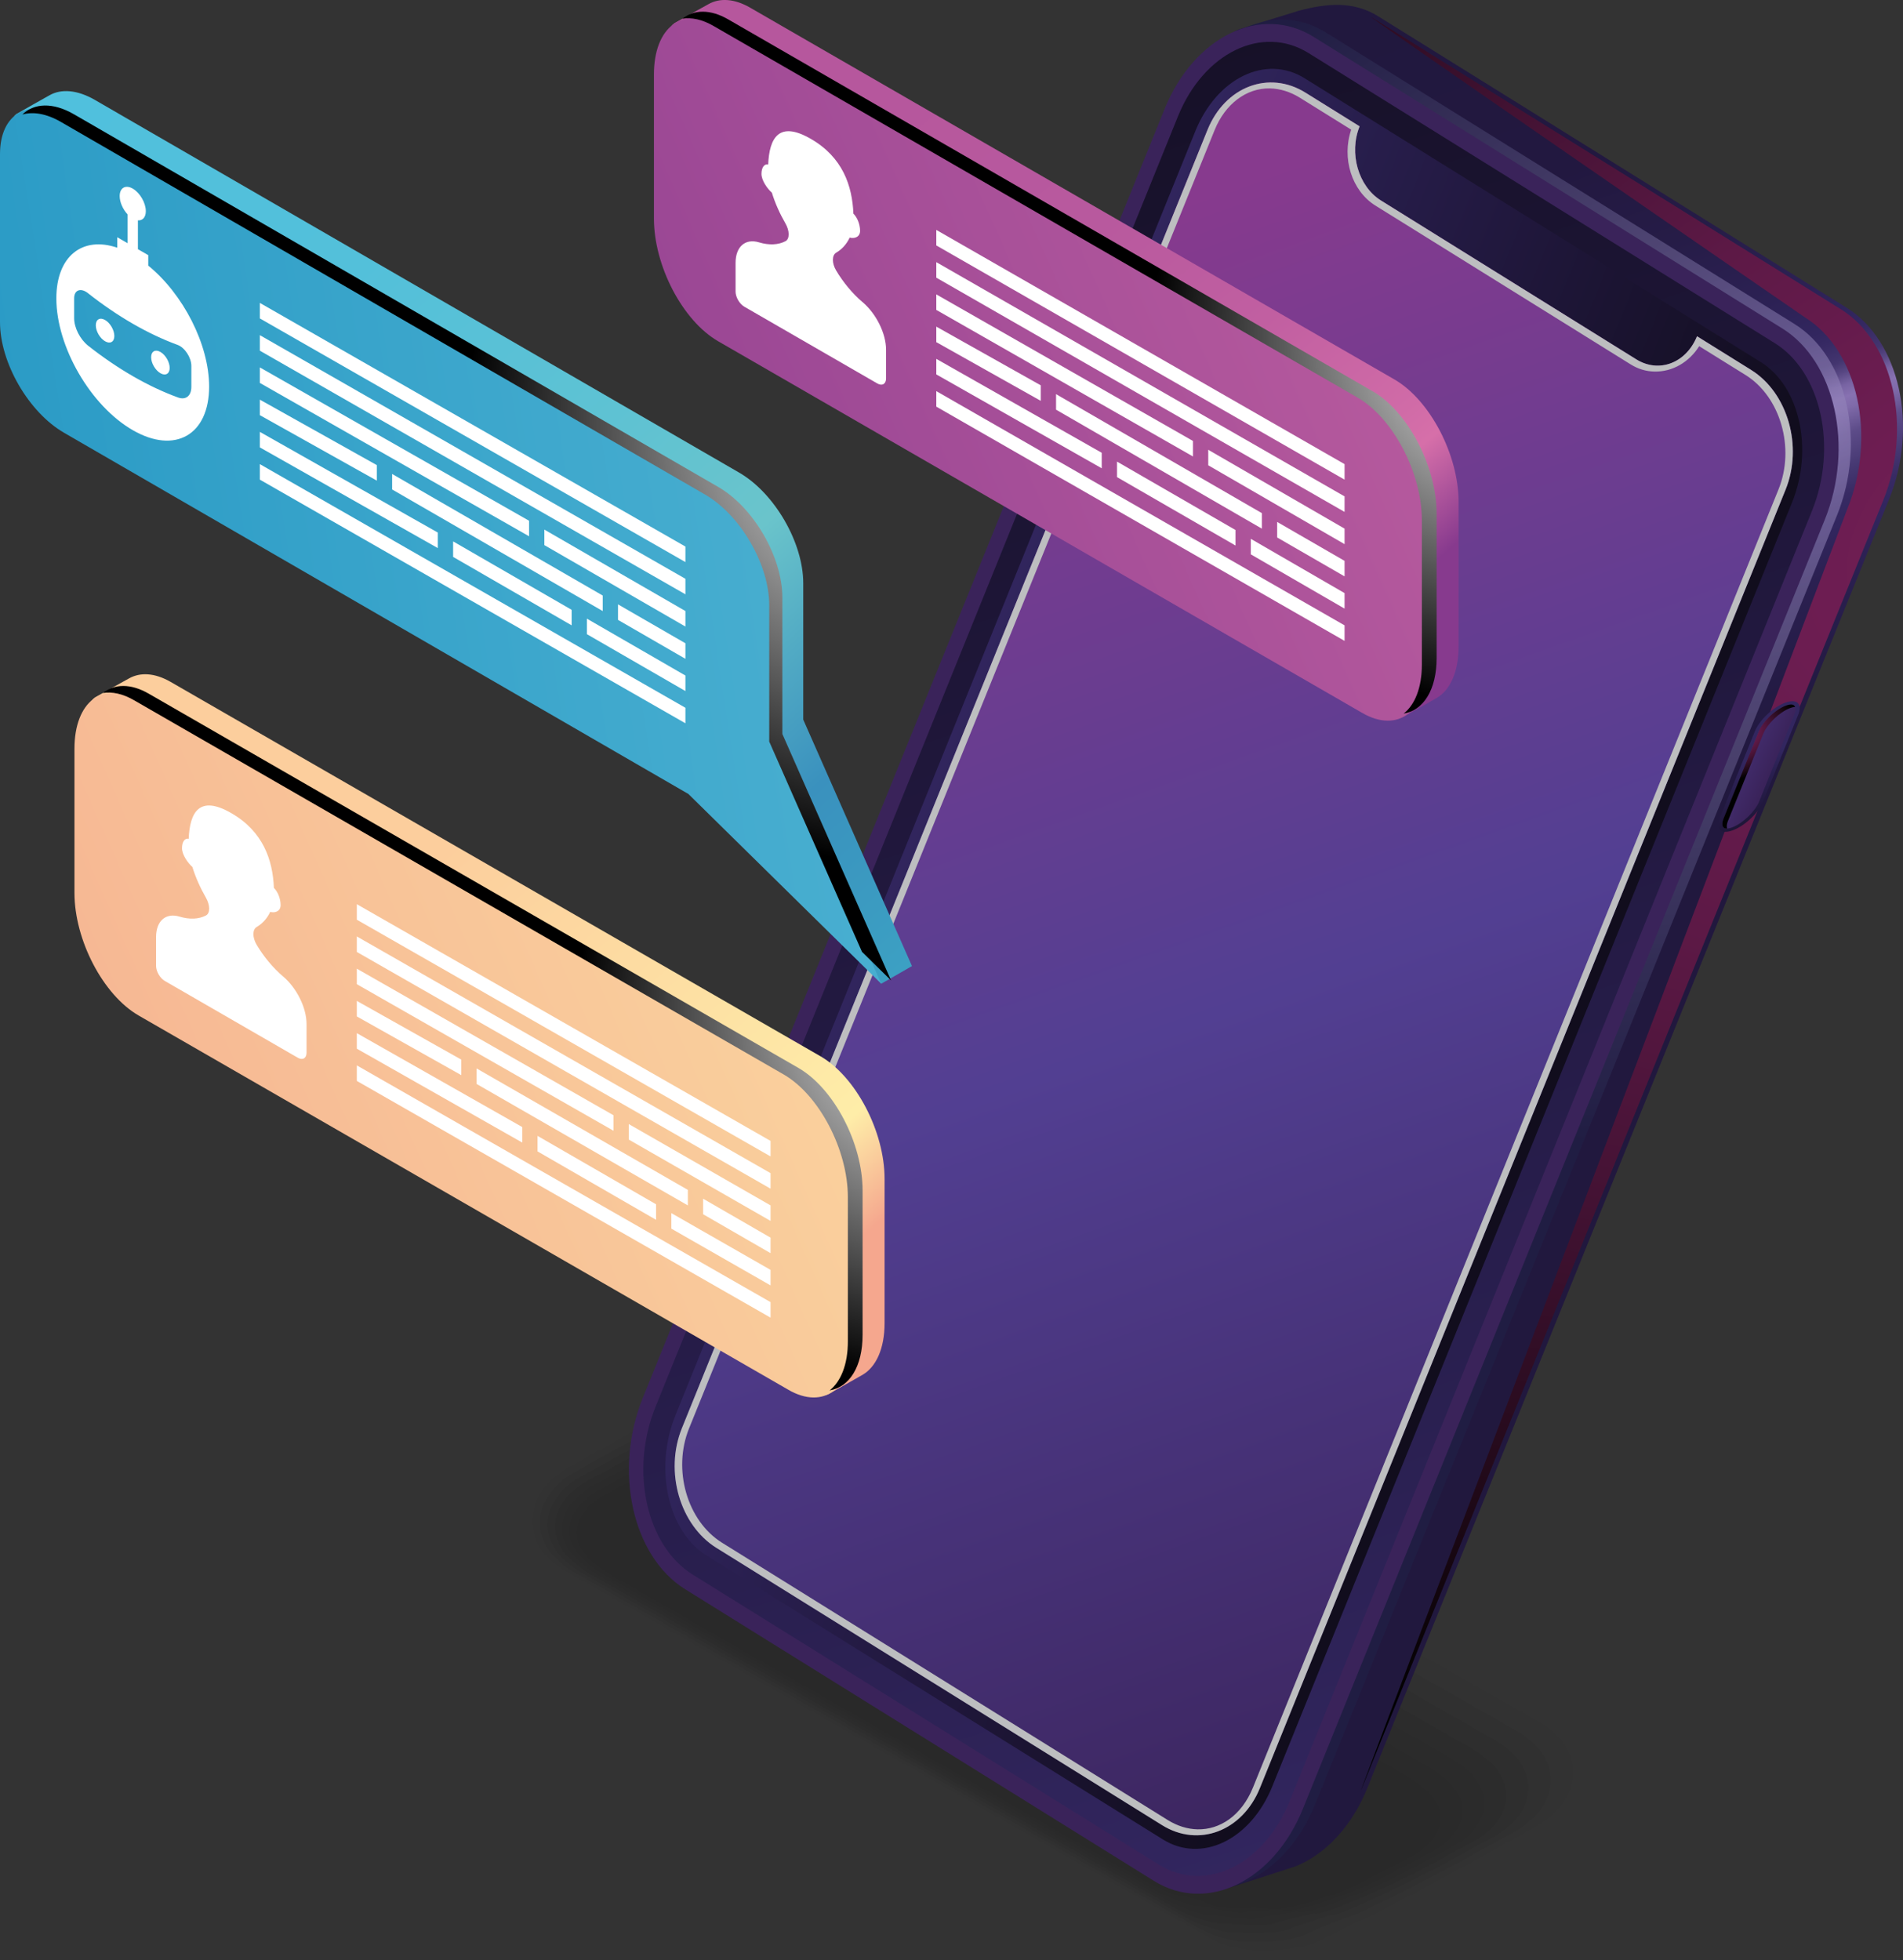 <?xml version="1.0" encoding="UTF-8"?>
<svg xmlns="http://www.w3.org/2000/svg" xmlns:xlink="http://www.w3.org/1999/xlink" viewBox="0 0 850 875.52">
  <rect x="0" y="0" width="850" height="875.52" fill="#333333" stroke="none"/>
  <defs>
    <style>.cls-1{fill:url(#radial-gradient-3);}.cls-1,.cls-2,.cls-3,.cls-4,.cls-5{mix-blend-mode:color-dodge;}.cls-2{fill:url(#radial-gradient-6);}.cls-3{fill:url(#radial-gradient-4);}.cls-4{fill:url(#radial-gradient-5);}.cls-6{opacity:.09;}.cls-6,.cls-7,.cls-8,.cls-9,.cls-10,.cls-11,.cls-12,.cls-13,.cls-14,.cls-15,.cls-16,.cls-17{fill:#010101;}.cls-18{fill:url(#linear-gradient);}.cls-19{fill:#fff;}.cls-20{fill:#bdbec0;mix-blend-mode:multiply;}.cls-21{fill:url(#New_Gradient_Swatch_copy_9);}.cls-22{fill:url(#New_Gradient_Swatch_copy_8);}.cls-23{fill:url(#radial-gradient-2);mix-blend-mode:screen;opacity:.6;}.cls-8{opacity:.18;}.cls-24{fill:url(#linear-gradient-8);}.cls-25{fill:url(#linear-gradient-9);}.cls-26{fill:url(#linear-gradient-3);}.cls-27{fill:url(#linear-gradient-4);}.cls-28{fill:url(#linear-gradient-2);}.cls-29{fill:url(#linear-gradient-6);}.cls-30{fill:url(#linear-gradient-7);}.cls-31{fill:url(#linear-gradient-5);}.cls-32{opacity:.2;}.cls-5{fill:url(#radial-gradient);}.cls-9{opacity:0;}.cls-33{fill:url(#linear-gradient-10);}.cls-34{fill:url(#linear-gradient-11);}.cls-35{isolation:isolate;}.cls-10{opacity:.55;}.cls-11{opacity:.91;}.cls-12{opacity:.82;}.cls-13{opacity:.73;}.cls-14{opacity:.27;}.cls-15{opacity:.45;}.cls-16{opacity:.36;}.cls-17{opacity:.64;}</style>
    <linearGradient id="linear-gradient" x1="4178.1" y1="-109.34" x2="4489.01" y2="429.17" gradientTransform="translate(-4134.06 29.76) rotate(1.2) scale(1.09 .92) skewX(-17.7)" gradientUnits="userSpaceOnUse">
      <stop offset=".06" stop-color="#21183e"></stop>
      <stop offset=".26" stop-color="#221840"></stop>
      <stop offset=".35" stop-color="#261c47"></stop>
      <stop offset=".43" stop-color="#2c2154"></stop>
      <stop offset=".47" stop-color="#32265f"></stop>
      <stop offset=".48" stop-color="#362963"></stop>
      <stop offset=".5" stop-color="#43356f"></stop>
      <stop offset=".51" stop-color="#594884"></stop>
      <stop offset=".52" stop-color="#7763a2"></stop>
      <stop offset=".53" stop-color="#8771b1"></stop>
      <stop offset=".54" stop-color="#7f6aa9"></stop>
      <stop offset=".56" stop-color="#5d4c89"></stop>
      <stop offset=".59" stop-color="#453771"></stop>
      <stop offset=".61" stop-color="#372a63"></stop>
      <stop offset=".63" stop-color="#32265f"></stop>
      <stop offset=".67" stop-color="#2b2051"></stop>
      <stop offset=".75" stop-color="#231a43"></stop>
      <stop offset=".81" stop-color="#21183e"></stop>
      <stop offset="1" stop-color="#21183e"></stop>
    </linearGradient>
    <radialGradient id="radial-gradient" cx="4661.28" cy="109.45" fx="4661.28" fy="109.45" r="583.46" gradientTransform="translate(-4134.06 29.76) rotate(1.2) scale(1.09 .92) skewX(-17.7)" gradientUnits="userSpaceOnUse">
      <stop offset="0" stop-color="#721f56"></stop>
      <stop offset=".16" stop-color="#6c1d51"></stop>
      <stop offset=".36" stop-color="#5d1946"></stop>
      <stop offset=".58" stop-color="#431233"></stop>
      <stop offset=".82" stop-color="#200918"></stop>
      <stop offset="1" stop-color="#010101"></stop>
    </radialGradient>
    <radialGradient id="radial-gradient-2" cx="4563.67" cy="67.76" fx="4563.67" fy="67.76" r="343.74" gradientTransform="translate(-4134.06 29.76) rotate(1.2) scale(1.09 .92) skewX(-17.7)" gradientUnits="userSpaceOnUse">
      <stop offset="0" stop-color="#9989c0"></stop>
      <stop offset="1" stop-color="#202046"></stop>
    </radialGradient>
    <linearGradient id="linear-gradient-2" x1="4591.36" y1="387.26" x2="3641.16" y2="89.81" gradientTransform="translate(-4134.06 29.76) rotate(1.2) scale(1.09 .92) skewX(-17.7)" gradientUnits="userSpaceOnUse">
      <stop offset=".19" stop-color="#3a235a"></stop>
      <stop offset=".93" stop-color="#3a235a"></stop>
    </linearGradient>
    <linearGradient id="linear-gradient-3" x1="4603.75" y1="755.03" x2="4121.2" y2="-264.62" gradientTransform="translate(-4134.06 29.76) rotate(1.2) scale(1.09 .92) skewX(-17.7)" gradientUnits="userSpaceOnUse">
      <stop offset="0" stop-color="#32265f"></stop>
      <stop offset=".21" stop-color="#291f4f"></stop>
      <stop offset=".49" stop-color="#21183e"></stop>
      <stop offset="1" stop-color="#110d1d"></stop>
    </linearGradient>
    <linearGradient id="linear-gradient-4" x1="4250.05" y1="327.86" x2="4553.14" y2="327.86" xlink:href="#linear-gradient-3"></linearGradient>
    <linearGradient id="linear-gradient-5" x1="4215.82" y1="-26.38" x2="4676.9" y2="852.81" gradientTransform="translate(-4134.06 29.76) rotate(1.2) scale(1.09 .92) skewX(-17.7)" gradientUnits="userSpaceOnUse">
      <stop offset=".01" stop-color="#873a8e"></stop>
      <stop offset=".43" stop-color="#523f92"></stop>
      <stop offset=".9" stop-color="#3a235a"></stop>
    </linearGradient>
    <linearGradient id="linear-gradient-6" x1="1772.27" y1="5073.88" x2="1826.49" y2="5073.88" gradientTransform="translate(8453.31 -4198.8) rotate(129.64) scale(1.69 .59) skewX(32.01)" xlink:href="#linear-gradient-3"></linearGradient>
    <linearGradient id="linear-gradient-7" x1="4597" y1="229.28" x2="4559.62" y2="227.68" gradientTransform="translate(-4134.06 29.76) rotate(1.2) scale(1.09 .92) skewX(-17.7)" gradientUnits="userSpaceOnUse">
      <stop offset="0" stop-color="#3a235a"></stop>
      <stop offset="1" stop-color="#523f92"></stop>
    </linearGradient>
    <radialGradient id="radial-gradient-3" cx="4578.2" cy="213.33" fx="4578.2" fy="213.33" r="21.96" xlink:href="#radial-gradient"></radialGradient>
    <linearGradient id="linear-gradient-8" x1="4333.09" y1="284.52" x2="4611.5" y2="625.71" gradientTransform="translate(-4253.8)" gradientUnits="userSpaceOnUse">
      <stop offset=".34" stop-color="#fcce9d"></stop>
      <stop offset=".81" stop-color="#feeda8"></stop>
      <stop offset=".91" stop-color="#f5a78e"></stop>
    </linearGradient>
    <linearGradient id="New_Gradient_Swatch_copy_8" x1="5592.35" y1="-1402.26" x2="7042.07" y2="-1727.25" gradientTransform="translate(-4469.44 -430.48) rotate(30) skewX(49.11)" gradientUnits="userSpaceOnUse">
      <stop offset=".04" stop-color="#f5a78e"></stop>
      <stop offset=".31" stop-color="#f6b693"></stop>
      <stop offset=".83" stop-color="#fcdea2"></stop>
      <stop offset="1" stop-color="#feeda8"></stop>
    </linearGradient>
    <radialGradient id="radial-gradient-4" cx="4677.48" cy="452.32" fx="4677.48" fy="452.32" r="166.08" gradientTransform="translate(-4253.8)" gradientUnits="userSpaceOnUse">
      <stop offset="0" stop-color="#fff"></stop>
      <stop offset="1" stop-color="#000"></stop>
    </radialGradient>
    <linearGradient id="linear-gradient-9" x1="4591.45" y1="-16.3" x2="4868.37" y2="323.07" gradientTransform="translate(-4253.8)" gradientUnits="userSpaceOnUse">
      <stop offset=".17" stop-color="#b6579d"></stop>
      <stop offset=".43" stop-color="#b8599e"></stop>
      <stop offset=".61" stop-color="#c15fa1"></stop>
      <stop offset=".77" stop-color="#d06ba7"></stop>
      <stop offset=".81" stop-color="#d66fa9"></stop>
      <stop offset=".91" stop-color="#873a8e"></stop>
    </linearGradient>
    <linearGradient id="New_Gradient_Swatch_copy_9" x1="6119.67" y1="-1793.42" x2="7559.97" y2="-2116.29" gradientTransform="translate(-4469.44 -430.48) rotate(30) skewX(49.11)" gradientUnits="userSpaceOnUse">
      <stop offset=".04" stop-color="#873a8e"></stop>
      <stop offset=".28" stop-color="#964493"></stop>
      <stop offset=".75" stop-color="#be5fa0"></stop>
      <stop offset="1" stop-color="#d66fa9"></stop>
    </linearGradient>
    <radialGradient id="radial-gradient-5" cx="4933.6" cy="150.61" fx="4933.6" fy="150.61" r="165.46" xlink:href="#radial-gradient-4"></radialGradient>
    <linearGradient id="linear-gradient-10" x1="4292.39" y1="31.73" x2="4652.05" y2="437.37" gradientTransform="translate(-4253.8)" gradientUnits="userSpaceOnUse">
      <stop offset="0" stop-color="#50c0dd"></stop>
      <stop offset=".27" stop-color="#53c0da"></stop>
      <stop offset=".5" stop-color="#5ec2d3"></stop>
      <stop offset=".65" stop-color="#6ac4cb"></stop>
      <stop offset=".74" stop-color="#52abc4"></stop>
      <stop offset=".84" stop-color="#3a91be"></stop>
      <stop offset=".88" stop-color="#3a95bf"></stop>
      <stop offset="1" stop-color="#3ca0c3"></stop>
    </linearGradient>
    <linearGradient id="linear-gradient-11" x1="4395.98" y1="-1597.89" x2="5773.96" y2="-1906.79" gradientTransform="translate(-4202.12 -276.33) rotate(30) skewX(30)" gradientUnits="userSpaceOnUse">
      <stop offset=".04" stop-color="#148cbe"></stop>
      <stop offset=".25" stop-color="#2396c3"></stop>
      <stop offset=".67" stop-color="#4bb0d1"></stop>
      <stop offset="1" stop-color="#70c8de"></stop>
    </linearGradient>
    <radialGradient id="radial-gradient-6" cx="4660.03" cy="188.41" fx="4660.03" fy="188.41" r="197.79" xlink:href="#radial-gradient-4"></radialGradient>
  </defs>
  <g class="cls-35">
    <g id="Vrstva_1">
      <g class="cls-32">
        <path class="cls-9" d="m569.1,875.52c-9.3,0-17.73-2.03-24.39-5.88l-148.16-84.31-148.16-84.31c-8.89-5.14-14-13.26-13.99-22.3,0-9.9,6.14-19.13,16.86-25.32l96.96-54.55c8.41-4.85,18.93-7.53,29.63-7.53,9.29,0,17.73,2.03,24.4,5.88l148.16,84.31,148.16,84.31c8.9,5.14,13.99,13.26,13.99,22.3,0,9.9-6.14,19.13-16.85,25.31l-96.96,54.55c-8.41,4.86-18.93,7.53-29.63,7.53Z"></path>
        <path class="cls-6" d="m253.87,655.48l26.38-14.71c1.07-.62,50.32-27.49,51.25-26.95l16.96-8.31c7.65-4.41,18.88-5.88,28.61-5.88,8.45,0,17.49,2.64,23.55,6.14l118.62,67.57,25.3,14.41,143.93,81.98c4.65,2.68,8.95,6.81,11.18,10.89,1.76,3.22,2.84,6.7,2.94,10.37.29,9.52-5.56,18.54-16.09,24.62l-26.38,14.71c-1.07.62-50.32,27.48-51.25,26.95l-16.97,8.31c-7.65,4.42-18.88,5.88-28.61,5.88-8.45,0-17.49-2.64-23.55-6.14l-118.63-67.57-25.3-14.41-143.93-81.98c-4.65-2.68-8.95-6.82-11.18-10.89-1.76-3.22-2.83-6.7-2.93-10.37-.29-9.52,5.56-18.54,16.09-24.62Z"></path>
        <path class="cls-8" d="m256.49,657.57l25.66-14.18c2.14-1.24,48.25-25.49,50.1-24.42l16.46-6.79c6.88-3.97,18.83-4.23,27.59-4.23,7.6,0,17.25,3.25,22.7,6.4l115.14,65.65,24.56,14,139.7,79.65c4.18,2.41,8.95,6.74,11.03,10.36,1.78,3.1,2.99,6.36,3.2,9.86.56,9.13-4.98,17.95-15.33,23.93l-25.66,14.18c-2.14,1.24-48.25,25.49-50.1,24.42l-16.46,6.79c-6.88,3.97-18.83,4.23-27.59,4.23-7.61,0-17.25-3.25-22.7-6.4l-115.14-65.65-24.56-14-139.7-79.65c-4.18-2.42-8.95-6.74-11.03-10.36-1.78-3.1-2.99-6.36-3.2-9.86-.56-9.14,4.97-17.95,15.33-23.93Z"></path>
        <path class="cls-14" d="m259.12,659.65l24.95-13.65c3.21-1.85,46.18-23.5,48.96-21.89l15.95-5.27c6.12-3.53,18.79-2.58,26.56-2.58,6.76,0,17.01,3.85,21.86,6.65l111.66,63.73,23.81,13.59,135.47,77.32c3.72,2.15,8.96,6.65,10.88,9.83,1.8,2.98,3.15,6.03,3.47,9.36.84,8.75-4.39,17.36-14.57,23.23l-24.94,13.65c-3.21,1.86-46.18,23.49-48.96,21.89l-15.96,5.27c-6.12,3.53-18.79,2.58-26.57,2.58-6.76,0-17.01-3.86-21.86-6.66l-111.66-63.73-23.81-13.59-135.47-77.32c-3.72-2.15-8.96-6.65-10.88-9.83-1.8-2.97-3.15-6.02-3.47-9.35-.84-8.75,4.39-17.36,14.57-23.24Z"></path>
        <path class="cls-16" d="m261.74,661.74l24.23-13.12c4.28-2.47,44.11-21.5,47.82-19.36l15.45-3.75c5.35-3.09,18.74-.93,25.54-.93,5.91,0,16.77,4.46,21.01,6.91l108.17,61.81,23.07,13.18,131.24,74.99c3.25,1.88,8.98,6.56,10.73,9.3s3.31,5.69,3.74,8.85c1.13,8.37-3.81,16.77-13.81,22.54l-24.23,13.12c-4.28,2.47-44.1,21.5-47.81,19.36l-15.45,3.75c-5.35,3.09-18.74.93-25.54.93-5.92,0-16.77-4.46-21.01-6.91l-108.17-61.81-23.07-13.18-131.24-74.99c-3.25-1.88-8.99-6.56-10.73-9.3s-3.31-5.69-3.74-8.84c-1.13-8.37,3.8-16.77,13.81-22.55Z"></path>
        <path class="cls-15" d="m264.37,663.83l23.51-12.58c5.35-3.09,42.03-19.51,46.67-16.83l14.94-2.23c4.59-2.65,18.69.72,24.52.72,5.07,0,16.53,5.07,20.17,7.17l104.69,59.89,22.32,12.77,127.01,72.66c2.79,1.61,9.03,6.46,10.58,8.77,1.85,2.75,3.48,5.35,4.01,8.34,1.42,7.99-3.22,16.18-13.04,21.85l-23.51,12.59c-5.35,3.09-42.03,19.51-46.67,16.83l-14.95,2.24c-4.59,2.65-18.69-.72-24.52-.72-5.07,0-16.53-5.07-20.16-7.17l-104.69-59.89-22.32-12.77-127.01-72.66c-2.79-1.61-9.03-6.46-10.58-8.77-1.85-2.74-3.47-5.35-4-8.33-1.42-7.99,3.22-16.18,13.04-21.85Z"></path>
        <path class="cls-10" d="m266.99,665.91l22.79-12.05c6.43-3.71,39.96-17.51,45.53-14.3l14.44-.72c3.82-2.21,18.64,2.37,23.5,2.37,4.22,0,16.29,5.68,19.32,7.43l101.2,57.97,21.58,12.36,122.78,70.33c2.32,1.34,9.09,6.35,10.43,8.24,1.88,2.64,3.64,5.02,4.28,7.83,1.71,7.6-2.64,15.59-12.28,21.16l-22.79,12.05c-6.42,3.71-39.96,17.51-45.52,14.3l-14.44.72c-3.82,2.21-18.64-2.37-23.5-2.37-4.23,0-16.29-5.68-19.32-7.43l-101.2-57.97-21.58-12.36-122.78-70.33c-2.32-1.34-9.09-6.35-10.44-8.24-1.88-2.64-3.64-5.01-4.27-7.83-1.71-7.61,2.64-15.59,12.28-21.16Z"></path>
        <path class="cls-17" d="m269.62,668l22.08-11.52c7.5-4.33,37.89-15.52,44.38-11.77l13.93.8c3.06-1.76,18.59,4.02,22.48,4.02,3.38,0,16.05,6.28,18.48,7.68l97.72,56.05,20.83,11.95,118.55,68c1.86,1.07,9.17,6.23,10.28,7.71,1.91,2.54,3.81,4.68,4.54,7.32,2.01,7.22-2.06,15-11.52,20.46l-22.08,11.52c-7.49,4.33-37.89,15.52-44.38,11.77l-13.94-.8c-3.06,1.77-18.59-4.02-22.48-4.02-3.38,0-16.05-6.28-18.47-7.68l-97.72-56.05-20.83-11.95-118.55-68c-1.86-1.07-9.17-6.23-10.29-7.71-1.91-2.54-3.81-4.68-4.54-7.32-2.01-7.22,2.05-15,11.52-20.47Z"></path>
        <path class="cls-13" d="m272.24,670.09l21.36-10.99c8.57-4.95,35.82-13.52,43.24-9.24l13.43,2.32c2.29-1.32,18.54,5.67,21.46,5.67,2.53,0,15.81,6.89,17.63,7.94l94.23,54.13,20.09,11.54,114.32,65.67c1.39.8,9.49,5.95,10.14,7.18,2.39,2.02,3.98,4.34,4.81,6.81,2.31,6.84-1.47,14.41-10.76,19.77l-21.36,10.99c-8.56,4.95-35.82,13.52-43.24,9.24l-13.43-2.32c-2.29,1.32-18.55-5.67-21.46-5.67-2.54,0-15.81-6.89-17.63-7.94l-94.23-54.13-20.09-11.54-114.32-65.67c-1.39-.81-9.5-5.95-10.14-7.19-2.38-2.02-3.97-4.34-4.81-6.81-2.31-6.84,1.47-14.41,10.75-19.78Z"></path>
        <path class="cls-12" d="m274.87,672.17l20.64-10.46c9.64-5.56,33.75-11.53,42.09-6.71l12.92,3.84c1.53-.88,18.5,7.32,20.44,7.32,1.69,0,15.57,7.5,16.78,8.2l90.75,52.21,19.34,11.13,110.09,63.34c.93.54,9.56,5.83,9.99,6.65,2.47,1.85,4.15,4,5.08,6.3,2.61,6.45-.89,13.82-10,19.08l-20.64,10.46c-9.64,5.57-33.74,11.53-42.09,6.71l-12.93-3.84c-1.53.88-18.5-7.32-20.44-7.32-1.69,0-15.57-7.5-16.78-8.2l-90.75-52.21-19.35-11.13-110.09-63.34c-.93-.54-9.56-5.83-9.99-6.66-2.46-1.85-4.14-4-5.07-6.3-2.61-6.45.88-13.82,9.99-19.08Z"></path>
        <path class="cls-11" d="m277.49,674.26l19.93-9.92c10.71-6.18,31.67-9.53,40.95-4.18l12.42,5.36c.76-.44,18.45,8.97,19.42,8.97.84,0,15.33,8.11,15.94,8.46l87.26,50.29,18.6,10.72,105.87,61.01c.46.27,9.62,5.71,9.84,6.12,2.55,1.68,4.32,3.66,5.35,5.8,2.92,6.06-.31,13.23-9.23,18.39l-19.92,9.93c-10.71,6.18-31.67,9.53-40.95,4.18l-12.42-5.36c-.76.44-18.45-8.97-19.42-8.97-.85,0-15.33-8.1-15.94-8.45l-87.26-50.29-18.6-10.72-105.86-61.01c-.46-.27-9.63-5.71-9.84-6.13-2.54-1.68-4.31-3.66-5.34-5.79-2.92-6.06.3-13.23,9.23-18.39Z"></path>
        <path class="cls-7" d="m535.63,848.49l-129.18-74.58-129.18-74.58c-10.2-5.89-8.92-16.18,2.86-22.98l19.21-9.39c11.78-6.8,29.6-7.54,39.81-1.65l129.18,74.58,129.18,74.58c10.2,5.89,8.92,16.18-2.86,22.98l-19.21,9.39c-11.78,6.8-29.6,7.54-39.8,1.65Z"></path>
      </g>
      <path class="cls-18" d="m544.16,830.92l-209.36-130.26c-23.61-14.69-32.09-52.96-18.93-85.47L548.92,39.5c6.69-16.53-8.16-20.53,4.14-26.27.46-.22,26.78-8.36,27.27-8.49,12.02-3.17,24.04-4.44,35.19,2.49l209.36,130.26c23.61,14.69,32.09,52.96,18.93,85.48l-233.05,575.68c-6.99,17.28-18.69,29.45-31.66,34.86-.77.32-32.67,10.62-33.45,10.8-10.54,2.43,8.84-6.97-1.48-13.4Z"></path>
      <path class="cls-5" d="m822.21,138.11L612.85,7.85c-11.15-6.94,193.38,133.94,193.38,133.94,23.61,14.69,32.09,52.96,18.93,85.47,0,0-224.06,589.28-217.07,572l233.05-575.69c13.16-32.51,4.69-70.78-18.93-85.47Z"></path>
      <path class="cls-23" d="m520.87,838.17l-209.36-130.26c-23.62-14.69-32.1-52.96-18.93-85.47L525.63,46.75c13.16-32.51,42.97-46.96,66.59-32.26l209.36,130.26c23.62,14.7,32.09,52.96,18.93,85.48l-233.05,575.68c-13.16,32.51-42.97,46.96-66.59,32.26Z"></path>
      <path class="cls-28" d="m515.4,840.15l-209.36-130.26c-23.61-14.7-32.09-52.96-18.93-85.47L520.16,48.73c13.16-32.51,42.97-46.96,66.59-32.26l209.36,130.26c23.61,14.7,32.09,52.96,18.93,85.47l-233.05,575.69c-13.16,32.51-42.97,46.96-66.59,32.26Z"></path>
      <path class="cls-26" d="m292.8,628.4L526.14,52c11.54-28.5,37.67-41.16,58.37-28.28l208.24,129.57c20.71,12.88,28.13,46.43,16.59,74.93l-233.33,576.4c-11.54,28.5-37.68,41.16-58.38,28.28l-208.24-129.57c-20.7-12.88-28.13-46.43-16.59-74.93Z"></path>
      <path class="cls-27" d="m301.72,632.12L533.88,58.65c9.66-23.86,31.54-34.46,48.86-23.68l203.8,126.81c17.33,10.78,23.55,38.86,13.89,62.72l-232.15,573.47c-9.66,23.86-31.54,34.45-48.86,23.68l-203.8-126.81c-17.33-10.78-23.55-38.86-13.89-62.72Z"></path>
      <path class="cls-31" d="m757.99,150.2c-4.86,11.99-16.99,16.61-27.12,10.31l-114.04-70.96c-10.12-6.29-14.4-21.12-9.54-33.12l-24.19-15.05c-16.33-10.16-35.92-2.71-43.75,16.64l-234.77,579.92c-7.83,19.35-.94,43.27,15.39,53.44l199.08,123.87c16.33,10.16,35.92,2.71,43.75-16.64l234.77-579.92c7.83-19.35.94-43.28-15.39-53.44l-24.19-15.05Z"></path>
      <path class="cls-29" d="m768.09,365.55l15.73-38.86c2.01-4.97,7.98-10.66,13.33-12.72h0c5.35-2.06,8.06.31,6.05,5.27l-15.73,38.86c-2.01,4.97-7.98,10.67-13.33,12.72h0c-5.35,2.06-8.06-.31-6.05-5.27Z"></path>
      <path class="cls-30" d="m771.18,370.11c-2.31-.05-2.16-2.47-1.33-4.52l15.73-38.86c1.79-4.42,7.26-9.68,11.94-11.48,1-.38,1.9-.58,2.59-.56,2.31.05,2.17,2.47,1.34,4.52l-15.73,38.86c-1.79,4.42-7.26,9.68-11.94,11.48-1,.38-1.89.58-2.59.56Z"></path>
      <path class="cls-1" d="m771.84,366.64l15.73-38.86c1.79-4.42,7.26-9.68,11.94-11.48.88-.34,1.66-.5,2.31-.53-.24-.63-.76-1.06-1.71-1.08-.7-.01-1.59.18-2.59.56-4.68,1.8-10.15,7.06-11.94,11.48l-15.73,38.86c-.83,2.05-.98,4.47,1.33,4.52.09,0,.2-.02.28-.03-.35-.9-.12-2.23.38-3.44Z"></path>
      <path class="cls-20" d="m782.18,165.25l-24.19-15.05c-4.86,11.99-16.99,16.61-27.12,10.31l-114.05-70.96c-10.12-6.3-14.39-21.12-9.53-33.12l-24.19-15.05c-16.33-10.16-35.92-2.71-43.75,16.64l-234.77,579.93c-7.83,19.35-.94,43.27,15.38,53.44l199.08,123.87c16.33,10.16,35.92,2.71,43.75-16.64l234.77-579.92c7.83-19.35.94-43.28-15.39-53.44Zm-222.57,633.3c-2.43,6-6.13,10.91-10.69,14.17-4.19,2.99-9.03,4.52-14.01,4.41h0c-4.51-.09-9.11-1.53-13.32-4.15l-199.08-123.87c-15.6-9.71-22.2-32.63-14.72-51.1L542.54,58.08c4.73-11.68,14.2-18.81,24.71-18.59,4.51.09,9.12,1.53,13.33,4.15l22.95,14.28c-4.33,12.7.22,27.32,10.78,33.89l114.05,70.96c3.29,2.05,6.86,3.12,10.61,3.2,8.03.17,15.48-4.16,19.99-11.34l20.71,12.88c15.6,9.71,22.2,32.63,14.72,51.11l-234.77,579.92Z"></path>
      <path class="cls-24" d="m366.46,612.64L76.26,445.46c-15.83-9.14-28.66-33.65-28.66-54.76v-64.41c0-10.71-10.46-10.92-5.14-14.79.43-.31,14.65-8.17,15.11-8.43,5.02-2.86,11.55-2.57,18.69,1.55l290.19,167.18c15.83,9.14,28.66,33.65,28.66,54.76v64.41c0,11.54-3.84,19.67-9.9,23.18-.2.11-14.64,8.33-14.84,8.43-4.94,2.55,2.98-5.96-3.91-9.94Z"></path>
      <path class="cls-22" d="m352.12,620.78L61.92,453.61c-15.83-9.14-28.66-33.66-28.66-54.76v-64.41c0-21.11,12.83-30.81,28.66-21.67l290.2,167.18c15.82,9.14,28.66,33.66,28.66,54.76v64.41c0,21.11-12.84,30.81-28.66,21.67Z"></path>
      <path class="cls-3" d="m356.63,477.03L66.43,309.85c-8.05-4.65-15.31-4.41-20.51-.29,4.13-.69,8.87.29,13.93,3.21l290.2,167.18c15.83,9.14,28.66,33.66,28.66,54.76v64.4c0,10.38-3.11,17.98-8.15,21.96,8.78-1.46,14.73-10.52,14.73-24.88v-64.4c0-21.11-12.84-45.63-28.66-54.76Z"></path>
      <polygon class="cls-19" points="159.38 403.89 159.38 410.82 344.18 516.56 344.18 509.63 159.38 403.89"></polygon>
      <polygon class="cls-19" points="233.28 503.44 159.38 461.49 159.38 468.43 233.28 510.37 233.28 503.44"></polygon>
      <polygon class="cls-19" points="274.03 498.17 159.38 432.69 159.38 439.62 274.03 505.09 274.03 498.17"></polygon>
      <polygon class="cls-19" points="206.04 473.31 159.38 447.09 159.38 454.02 206.04 480.25 206.04 473.31"></polygon>
      <polygon class="cls-19" points="212.87 477.25 212.87 484.18 307.24 538.44 307.24 531.51 212.87 477.25"></polygon>
      <polygon class="cls-19" points="240.1 507.38 240.1 514.31 293.04 544.87 293.04 537.94 240.1 507.38"></polygon>
      <polygon class="cls-19" points="280.85 509.03 344.18 545.36 344.18 538.43 280.85 502.1 280.85 509.03"></polygon>
      <polygon class="cls-19" points="314.06 542.38 344.18 559.77 344.18 552.84 314.06 535.45 314.06 542.38"></polygon>
      <polygon class="cls-19" points="159.38 425.22 344.18 530.96 344.18 524.03 159.38 418.29 159.38 425.22"></polygon>
      <polygon class="cls-19" points="299.86 548.81 344.18 574.17 344.18 567.24 299.86 541.88 299.86 548.81"></polygon>
      <polygon class="cls-19" points="159.38 482.83 344.18 588.57 344.18 581.64 159.38 475.89 159.38 482.83"></polygon>
      <path class="cls-19" d="m126.46,436.18c-4.52-3.86-8.61-8.76-11.83-14.17-1.96-3.28-1.89-6.83.02-7.94,2.46-1.44,4.63-3.71,6.04-6.74,2.07.57,4.65-.19,4.65-3.04s-1.28-6.06-3-7.66c-.51-12.42-4.75-25.18-19.03-33.42-14.29-8.25-18.53-.39-19.03,11.45-1.71-.38-2.99,1.3-2.99,4.2s2.57,6.58,4.64,8.4c1.41,4.66,3.58,9.44,6.04,13.71,1.9,3.31,1.97,6.94.02,7.96-3.23,1.68-7.31,1.87-11.84.5-5.99-1.81-10.45,1.81-10.45,9.19v12.8c0,2.48,1.75,5.51,3.92,6.76l59.39,34.29c2.16,1.25,3.91.25,3.91-2.23v-12.8c0-7.38-4.45-16.15-10.45-21.26Z"></path>
      <path class="cls-25" d="m622.85,310.34l-287.76-166.06c-15.83-9.14-28.66-33.66-28.66-54.76V25.1c0-10.71-10.46-10.92-5.14-14.79.43-.31,14.65-8.17,15.11-8.43,5.02-2.86,11.55-2.57,18.69,1.56l287.76,166.06c15.83,9.14,28.66,33.66,28.66,54.76v64.41c0,11.54-3.84,19.67-9.9,23.17-.2.12-14.64,8.33-14.84,8.43-4.95,2.55,2.98-5.96-3.92-9.94Z"></path>
      <path class="cls-21" d="m608.51,318.48l-287.76-166.06c-15.83-9.14-28.66-33.66-28.66-54.76V33.25c0-21.11,12.83-30.81,28.66-21.67l287.76,166.06c15.83,9.14,28.66,33.66,28.66,54.76v64.41c0,21.1-12.83,30.8-28.66,21.67Z"></path>
      <path class="cls-4" d="m613.02,174.72L325.26,8.66c-8.05-4.65-15.31-4.41-20.51-.29,4.13-.69,8.87.29,13.93,3.21l287.76,166.06c15.83,9.14,28.66,33.66,28.66,54.76v64.41c0,10.37-3.11,17.98-8.14,21.95,8.78-1.46,14.73-10.52,14.73-24.88v-64.41c0-21.1-12.83-45.62-28.66-54.76Z"></path>
      <polygon class="cls-19" points="418.21 102.7 418.21 109.63 600.57 214.25 600.57 207.32 418.21 102.7"></polygon>
      <polygon class="cls-19" points="492.1 202.25 418.21 160.3 418.21 167.24 492.1 209.18 492.1 202.25"></polygon>
      <polygon class="cls-19" points="532.86 196.97 418.21 131.5 418.21 138.43 532.86 203.9 532.86 196.97"></polygon>
      <polygon class="cls-19" points="464.87 172.12 418.21 145.9 418.21 152.83 464.87 179.05 464.87 172.12"></polygon>
      <polygon class="cls-19" points="471.7 176.06 471.7 182.99 563.63 236.14 563.63 229.21 471.7 176.06"></polygon>
      <polygon class="cls-19" points="498.93 206.19 498.93 213.12 551.86 243.68 551.86 236.75 498.93 206.19"></polygon>
      <polygon class="cls-19" points="539.68 207.84 600.57 243.06 600.57 236.13 539.68 200.91 539.68 207.84"></polygon>
      <polygon class="cls-19" points="570.46 240.08 600.57 257.46 600.57 250.53 570.46 233.14 570.46 240.08"></polygon>
      <polygon class="cls-19" points="418.21 124.03 600.57 228.66 600.57 221.73 418.21 117.1 418.21 124.03"></polygon>
      <polygon class="cls-19" points="558.69 247.62 600.57 271.86 600.57 264.93 558.69 240.69 558.69 247.62"></polygon>
      <polygon class="cls-19" points="418.21 181.64 600.57 286.27 600.57 279.34 418.21 174.71 418.21 181.64"></polygon>
      <path class="cls-19" d="m385.29,134.98c-4.52-3.86-8.6-8.76-11.83-14.17-1.96-3.27-1.89-6.83.02-7.94,2.46-1.43,4.63-3.71,6.04-6.74,2.07.57,4.65-.19,4.65-3.03s-1.28-6.06-2.99-7.66c-.51-12.42-4.75-25.18-19.03-33.42-14.28-8.25-18.52-.38-19.03,11.45-1.71-.38-3,1.3-3,4.2s2.57,6.57,4.65,8.4c1.41,4.66,3.58,9.44,6.04,13.71,1.91,3.31,1.97,6.94.02,7.96-3.23,1.68-7.31,1.87-11.83.51-6-1.81-10.45,1.8-10.45,9.19v12.8c0,2.48,1.75,5.51,3.91,6.76l59.39,34.28c2.16,1.25,3.92.25,3.92-2.23v-12.8c0-7.38-4.46-16.15-10.45-21.26Z"></path>
      <path class="cls-33" d="m407.35,431.54l-48.57-110.1v-60.92c0-18.16-12.83-40.3-28.66-49.43L42.38,44.63c-7.92-4.57-15.08-5.03-20.27-2.07-.46.27-14.33,8.04-14.76,8.36-4.39,3.24,6.37,1.78,6.37,10.05v75.06c0,18.16,12.83,40.29,28.66,49.43l278.81,161.3,72.42,92.66,13.73-7.89Z"></path>
      <path class="cls-34" d="m393.62,439.43l-48.57-110.11v-60.92c0-18.16-12.83-40.3-28.66-49.43L28.66,52.51C12.83,43.37,0,50.69,0,68.85v75.06c0,18.16,12.83,40.3,28.66,49.43l278.81,161.31,86.15,84.77Z"></path>
      <path class="cls-2" d="m27.2,54.46l287.73,166.45c15.83,9.14,28.66,31.27,28.66,49.43v60.92l41.43,93.91,13,12.79-48.57-110.11v-60.92c0-18.16-12.83-40.3-28.66-49.43L33.05,51.05c-9.48-5.47-17.85-5.01-23.07.11,4.8-1.38,10.75-.44,17.22,3.3Z"></path>
      <path class="cls-19" d="m66.22,118.64v-4.67l-4.62-2.66v-12.88c2.07.17,3.53-1.35,3.53-4.11,0-3.7-2.61-8.21-5.83-10.07-3.22-1.86-5.84-.37-5.84,3.33,0,2.76,1.46,5.96,3.53,8.18v12.88l-4.62-2.67v4.67c-15.52-5.29-27.2,3.75-27.2,22.64,0,21.63,15.27,47.98,34.12,58.86,18.85,10.88,34.12,2.17,34.12-19.46,0-18.9-11.67-41.41-27.2-54.05Zm13.32,58.92c-13.26-4.83-26.85-12.66-40.11-23.09-3.66-2.88-6.31-8.06-6.31-12.33v-8.9c0-3.71,2.93-4.83,6.12-2.32,13.26,10.45,26.85,18.29,40.11,23.15,3.18,1.17,6.12,5.67,6.12,9.38v9.36c0,4-2.49,6-5.92,4.75Zm-32.61-34.62c-2.28-1.32-4.14-.27-4.14,2.36s1.85,5.82,4.14,7.14c2.29,1.32,4.14.27,4.14-2.36s-1.85-5.82-4.14-7.14Zm24.72,14.27c-2.29-1.32-4.14-.26-4.14,2.36s1.86,5.82,4.14,7.14c2.28,1.32,4.14.26,4.14-2.36s-1.85-5.82-4.14-7.14Z"></path>
      <polygon class="cls-19" points="116.07 135.31 116.07 142.24 306.15 251.07 306.15 244.14 116.07 135.31"></polygon>
      <polygon class="cls-19" points="195.56 237.89 116.07 192.92 116.07 199.85 195.56 244.83 195.56 237.89"></polygon>
      <polygon class="cls-19" points="236.32 232.62 116.07 164.12 116.07 171.05 236.32 239.55 236.32 232.62"></polygon>
      <polygon class="cls-19" points="168.33 207.77 116.07 178.52 116.07 185.45 168.33 214.7 168.33 207.77"></polygon>
      <polygon class="cls-19" points="175.15 211.71 175.15 218.64 269.21 272.95 269.21 266.02 175.15 211.71"></polygon>
      <polygon class="cls-19" points="202.39 241.83 202.39 248.76 255.33 279.33 255.33 272.4 202.39 241.83"></polygon>
      <polygon class="cls-19" points="243.14 243.49 306.15 279.87 306.15 272.94 243.14 236.56 243.14 243.49"></polygon>
      <polygon class="cls-19" points="276.04 276.89 306.15 294.28 306.15 287.34 276.04 269.96 276.04 276.89"></polygon>
      <polygon class="cls-19" points="116.07 156.65 306.15 265.47 306.15 258.54 116.07 149.71 116.07 156.65"></polygon>
      <polygon class="cls-19" points="262.14 283.27 306.15 308.68 306.15 301.75 262.14 276.34 262.14 283.27"></polygon>
      <polygon class="cls-19" points="116.07 214.25 306.15 323.08 306.15 316.15 116.07 207.32 116.07 214.25"></polygon>
    </g>
  </g>
</svg>
